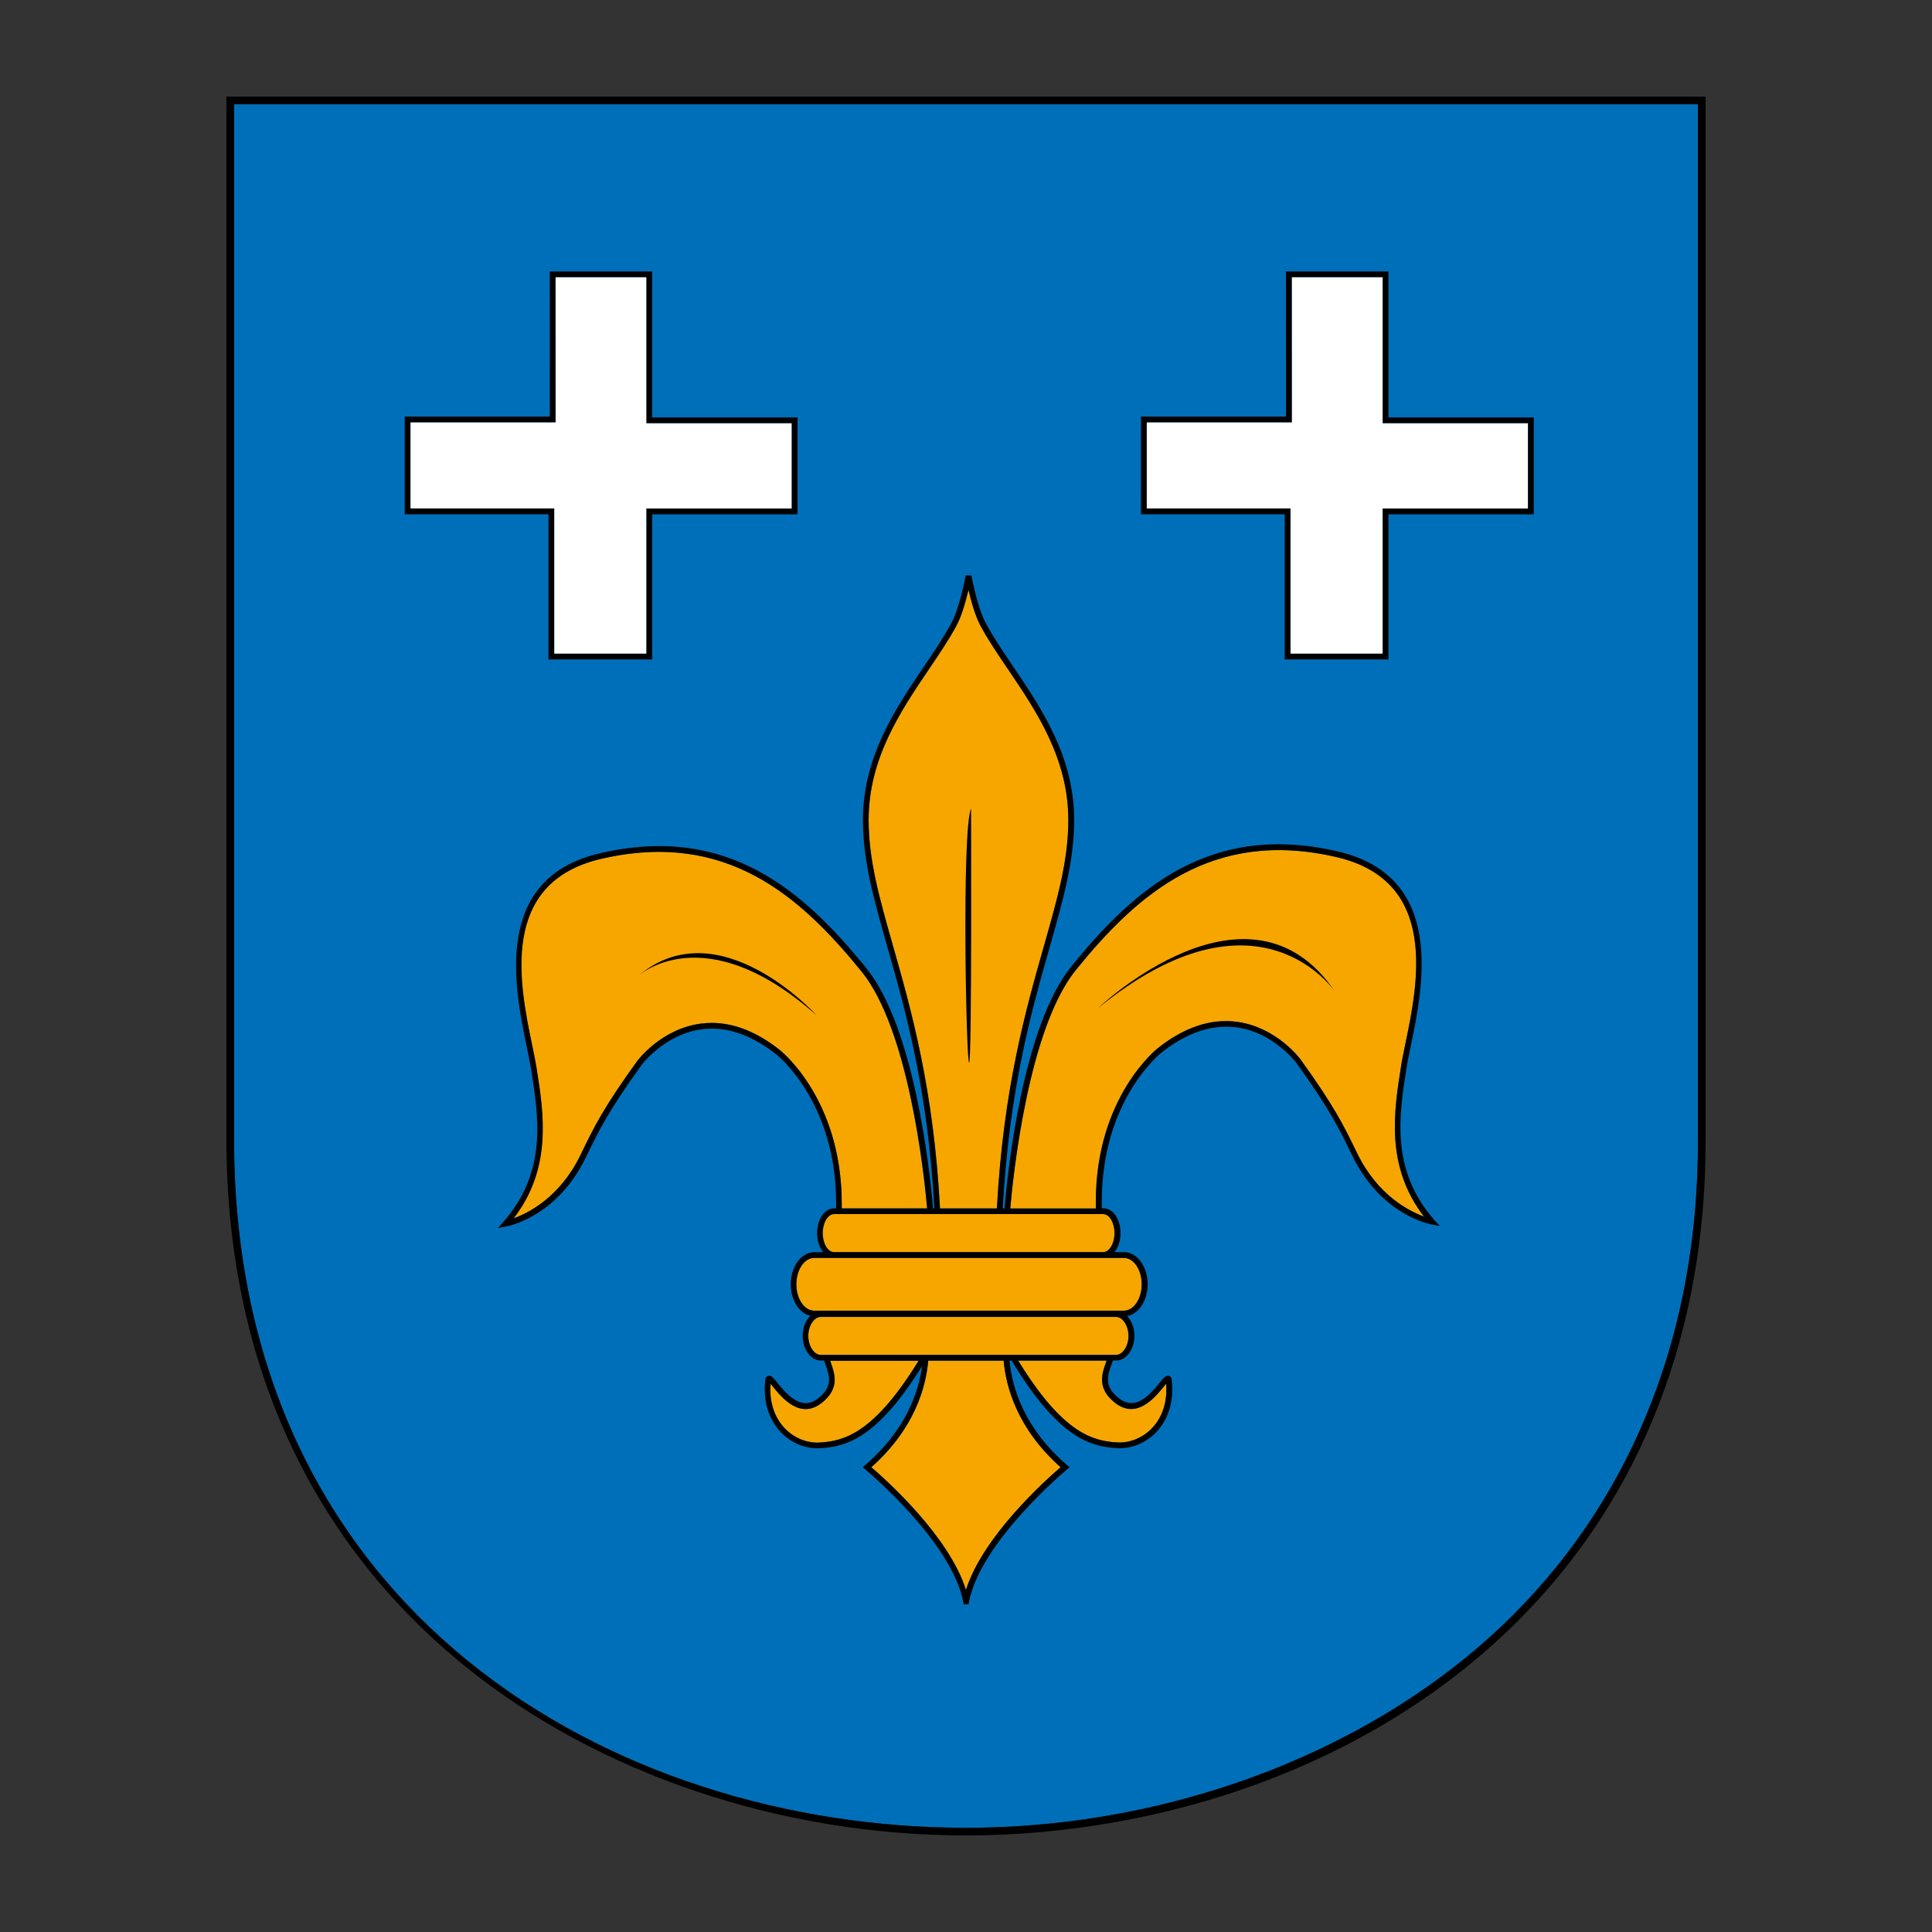 <?xml version="1.0" encoding="utf-8"?>
<!-- Generator: Adobe Illustrator 28.0.0, SVG Export Plug-In . SVG Version: 6.00 Build 0)  -->
<svg version="1.1" id="Ebene_1" xmlns="http://www.w3.org/2000/svg" xmlns:xlink="http://www.w3.org/1999/xlink" x="0px" y="0px"
	 viewBox="0 0 283.46 283.46" style="enable-background:new 0 0 283.46 283.46;" xml:space="preserve">
<rect x="0" y="0" width="283.46" height="283.46" fill="#333333" stroke="none"/>
<style type="text/css">
	.st0{fill:#006FB9;}
	.st1{fill-rule:evenodd;clip-rule:evenodd;fill:#FFFFFF;}
	.st2{fill:#F7A600;}
</style>
<path class="st0" d="M141.73,268.17c30.77,0,60.82-11.72,80.39-31.35c17.75-17.81,27.09-41.9,27-69.69V15.29H34.34v151.84
	C34.34,236.55,90.01,268.17,141.73,268.17z"/>
<path d="M141.73,269.29c-27.17,0-53.92-9.01-73.38-24.73C45.37,226,33.22,199.22,33.22,167.13V14.17h217.02v152.96
	c0.09,28.09-9.36,52.46-27.33,70.48c-10.31,10.34-23.04,18.38-37.83,23.91C171.46,266.6,156.47,269.29,141.73,269.29z M34.34,15.29
	v151.84c0,69.42,55.67,101.04,107.39,101.04c30.77,0,60.82-11.72,80.39-31.35c17.75-17.81,27.09-41.9,27-69.69V15.29H34.34z"/>
<g>
	<polygon class="st1" points="116.17,62.08 94.85,62.08 94.85,40.66 81.5,40.66 81.51,61.96 60.22,61.96 60.22,74.61 81.31,74.61 
		81.31,95.91 94.85,95.91 94.85,74.61 116.17,74.61 	"/>
	<path d="M95.69,96.75H80.47v-21.3H59.38V61.12h21.29l-0.01-21.29h15.03v21.42h21.32v14.21H95.69V96.75z M81.31,95.91h13.54v-21.3
		h21.32V62.08H94.85V40.66H81.5l0.01,21.29H60.22v12.65h21.09V95.91z"/>
</g>
<g>
	<polygon class="st1" points="224.19,62.08 202.87,62.08 202.87,40.66 189.52,40.66 189.53,61.96 168.24,61.96 168.24,74.61 
		189.33,74.61 189.33,95.91 202.87,95.91 202.87,74.61 224.19,74.61 	"/>
	<path d="M203.71,96.75h-15.22v-21.3H167.4V61.12h21.29l-0.01-21.29h15.03v21.42h21.32v14.21h-21.32V96.75z M189.33,95.91h13.54
		v-21.3h21.32V62.08h-21.32V40.66h-13.35l0.01,21.29h-21.29v12.65h21.09V95.91z"/>
</g>
<g>
	<path class="st2" d="M116.84,188.43c0,2.13,1.17,3.87,2.61,3.87h45.45c1.44,0,2.61-1.73,2.61-3.87c0-2.13-1.17-3.87-2.61-3.87
		h-45.45C118.01,184.56,116.84,186.3,116.84,188.43z"/>
	<path class="st2" d="M143.84,91.75c-0.77-1.44-1.37-3.63-1.74-5.22c-0.37,1.59-0.99,3.8-1.76,5.25c-1.11,2.07-2.54,4.18-4.05,6.41
		c-4.15,6.13-8.84,13.07-8.84,22.1c0,5.92,1.58,11.48,3.59,18.53c2.65,9.32,5.95,20.91,6.89,38.47h8.35
		c0.95-17.56,4.24-29.14,6.89-38.47c2-7.05,3.59-12.61,3.59-18.53c0-9.02-4.7-15.97-8.84-22.1
		C146.39,95.96,144.95,93.84,143.84,91.75z"/>
	<path class="st2" d="M137.12,178.13h-14.76c-0.9,0-1.65,1.28-1.65,2.79c0,1.51,0.76,2.79,1.65,2.79h39.52
		c0.89,0,1.65-1.28,1.65-2.79c0-1.51-0.76-2.79-1.65-2.79h-14.8l0,0L137.12,178.13L137.12,178.13z"/>
	<path class="st2" d="M163.49,198.79h0.23c1,0,1.85-1.28,1.85-2.79c0-1.51-0.85-2.79-1.85-2.79h-43.27c-1,0-1.85,1.28-1.85,2.79
		c0,1.51,0.85,2.79,1.85,2.79h27.45l0,0L163.49,198.79L163.49,198.79z"/>
	<path class="st2" d="M85.13,169.53l0.37-0.77c1.63-3.34,3.03-6.23,7.95-13.04c0.15-0.2,3.58-4.77,9.34-5.53
		c0.54-0.07,1.08-0.11,1.62-0.11c3.31,0,6.67,1.34,10.01,3.99c0.09,0.07,9.07,7.16,9.07,22.5c0,0.25,0,0.49,0,0.72h12.53
		c-0.5-5.51-2.78-26.33-9.62-34.75c-9.02-11.1-19.9-20.79-38.21-16.54c-15.07,3.49-11.97,18.48-10.11,27.43
		c0.26,1.26,0.49,2.35,0.63,3.28c1.04,6.56,2.32,14.66-3.37,22.04C77.56,177.96,82.14,175.65,85.13,169.53z"/>
	<path class="st2" d="M141.73,233.28c2.48-7.93,11.84-16.27,13.89-18.01c-6.37-5.66-8.02-11.79-8.35-15.64h-11.07
		c-0.33,3.85-1.98,9.99-8.35,15.64C129.88,217.02,139.24,225.35,141.73,233.28z"/>
	<path class="st2" d="M113.11,202.52l-0.42-0.01v0l0.4,0.05C113.1,202.54,113.11,202.53,113.11,202.52z"/>
	<path class="st2" d="M181.48,149.92c5.76,0.76,9.2,5.33,9.34,5.53c4.92,6.82,6.32,9.7,7.95,13.04l0.38,0.77
		c2.99,6.12,7.58,8.43,9.78,9.23c-5.7-7.38-4.42-15.47-3.37-22.04c0.15-0.93,0.37-2.02,0.63-3.28c1.86-8.95,4.97-23.94-10.11-27.43
		c-18.32-4.24-29.19,5.44-38.21,16.54c-6.96,8.56-9.21,29.97-9.65,35.02h12.56c0-0.32,0-0.65,0-1c0-15.35,8.99-22.44,9.08-22.51
		C173.74,150.71,177.66,149.41,181.48,149.92z"/>
	<path class="st2" d="M163.91,211.64c1.86,0.11,3.79-0.69,5.14-2.13c1.53-1.63,2.25-3.92,2.04-6.49c-0.12,0.14-0.25,0.3-0.36,0.44
		c-1.29,1.58-3.96,4.88-7.16,2.35c-2.68-2.12-1.89-4.29-1.32-5.88c0.04-0.1,0.07-0.19,0.1-0.29h-12.98
		C155.93,210.3,160.31,211.43,163.91,211.64z"/>
	<path class="st2" d="M120.24,211.65c3.6-0.21,7.98-1.33,14.53-12.01l-12.98,0c0.03,0.1,0.07,0.19,0.1,0.29
		c0.57,1.59,1.35,3.77-1.32,5.88c-3.19,2.52-5.87-0.77-7.16-2.35c-0.12-0.14-0.25-0.3-0.36-0.44c-0.2,2.57,0.51,4.87,2.04,6.49
		C116.45,210.96,118.37,211.76,120.24,211.65z"/>
</g>
<path d="M142.47,118.6c0,0,0.14,37.03-0.28,37.31C141.77,156.19,141.07,122.03,142.47,118.6z"/>
<path d="M161.12,147.9c0,0,22.13-21.09,34.77-2.37C195.9,145.53,184.66,128.71,161.12,147.9z"/>
<path d="M119.8,148.96c0,0-14.33-15.84-26.19-5.75C93.62,143.21,103.22,134.25,119.8,148.96z"/>
<path d="M210.43,178.99c-6.44-7.36-5.17-15.36-4.05-22.41c0.14-0.91,0.37-1.99,0.63-3.24c1.79-8.65,5.13-24.74-10.74-28.42
	c-18.76-4.35-29.86,5.52-39.05,16.83c-7.24,8.9-9.42,30.51-9.84,35.55h-0.26c0.94-17.44,4.22-28.96,6.86-38.24
	c2.02-7.11,3.62-12.72,3.62-18.76c0-9.28-4.78-16.34-8.99-22.57c-1.51-2.23-2.93-4.33-4.02-6.38c-1.23-2.31-2.06-6.88-2.07-6.93
	l-0.83,0c-0.01,0.05-0.85,4.65-2.09,6.97c-1.09,2.03-2.5,4.13-4,6.34c-4.21,6.23-8.99,13.29-8.99,22.57c0,6.03,1.6,11.65,3.62,18.76
	c2.64,9.27,5.91,20.8,6.86,38.24h-0.19c-0.47-5.51-2.71-26.52-9.82-35.28c-9.19-11.31-20.29-21.18-39.05-16.83
	c-15.87,3.68-12.53,19.78-10.74,28.42c0.26,1.25,0.48,2.33,0.63,3.24c1.12,7.06,2.39,15.06-4.05,22.41l-0.79,0.9l1.18-0.21
	c0.3-0.05,7.41-1.4,11.65-10.05l0.38-0.77c1.61-3.31,3-6.16,7.87-12.92c0.03-0.04,3.38-4.48,8.78-5.19
	c3.59-0.48,7.29,0.77,10.99,3.71c0.09,0.07,8.75,6.9,8.75,21.84c0,0.25,0,0.49,0,0.72h-0.3c-1.4,0-2.49,1.59-2.49,3.63
	c0,1.14,0.34,2.14,0.89,2.8h-1.31c-1.9,0-3.45,2.11-3.45,4.71c0,2.32,1.24,4.25,2.86,4.63c-0.67,0.66-1.11,1.73-1.11,2.93
	c0,2,1.21,3.63,2.69,3.63h0.46c0.06,0.19,0.13,0.38,0.2,0.58c0.56,1.57,1.15,3.2-1.05,4.94c-2.34,1.85-4.32-0.17-5.98-2.22
	c-0.64-0.79-0.96-1.18-1.39-1.05c-0.16,0.05-0.37,0.19-0.41,0.58v0c-0.36,3.01,0.43,5.72,2.22,7.63c1.45,1.54,3.4,2.41,5.41,2.41
	c0.13,0,0.26,0,0.4-0.01c3.77-0.22,8.33-1.37,14.97-12.05c-0.5,3.78-2.35,9.37-8.34,14.52l-0.38,0.32l0.38,0.32
	c0.13,0.11,12.7,10.59,14.38,19.45l0.08,0.34h0.7l0.06-0.34c1.67-8.85,14.25-19.34,14.38-19.45l0.38-0.32l-0.38-0.32
	c-6.43-5.53-8.09-11.57-8.43-15.33h0.3c6.91,11.43,11.6,12.63,15.46,12.85c0.13,0.01,0.26,0.01,0.4,0.01c2,0,3.96-0.86,5.41-2.41
	c1.79-1.91,2.58-4.62,2.22-7.63c-0.05-0.4-0.25-0.54-0.41-0.58c-0.43-0.12-0.75,0.27-1.39,1.05c-1.66,2.05-3.64,4.07-5.98,2.22
	c-2.2-1.74-1.62-3.37-1.05-4.94c0.07-0.2,0.14-0.39,0.2-0.57h0.47c1.48,0,2.69-1.63,2.69-3.63c0-1.19-0.42-2.24-1.08-2.9
	c1.7-0.29,3.02-2.27,3.02-4.67c0-2.6-1.55-4.71-3.45-4.71h-1.42c0.55-0.66,0.89-1.66,0.89-2.8c0-2.04-1.09-3.63-2.49-3.63h-0.26
	c0-0.32,0-0.65,0-1c0-14.91,8.66-21.77,8.76-21.84c3.7-2.93,7.4-4.18,10.99-3.71c5.4,0.71,8.75,5.15,8.78,5.19
	c4.87,6.76,6.26,9.61,7.87,12.92l0.38,0.77c4.23,8.65,11.35,10,11.65,10.05l1.18,0.21L210.43,178.99z M131.03,138.83
	c-2-7.05-3.59-12.61-3.59-18.53c0-9.02,4.7-15.97,8.84-22.1c1.51-2.23,2.94-4.34,4.05-6.41c0.78-1.45,1.39-3.66,1.76-5.25
	c0.37,1.58,0.97,3.78,1.74,5.22c1.11,2.08,2.55,4.21,4.07,6.45c4.15,6.13,8.84,13.07,8.84,22.1c0,5.92-1.58,11.48-3.59,18.53
	c-2.65,9.32-5.95,20.91-6.89,38.47h-8.35C136.97,159.74,133.68,148.15,131.03,138.83z M114.43,154.07
	c-3.34-2.65-6.71-3.99-10.01-3.99c-0.54,0-1.08,0.04-1.62,0.11c-5.76,0.77-9.2,5.33-9.34,5.53c-4.92,6.82-6.32,9.7-7.95,13.04
	l-0.37,0.77c-2.99,6.12-7.58,8.43-9.78,9.23c5.7-7.38,4.42-15.47,3.37-22.04c-0.15-0.93-0.37-2.02-0.63-3.28
	c-1.86-8.95-4.96-23.94,10.11-27.43c18.31-4.25,29.19,5.44,38.21,16.54c6.84,8.42,9.13,29.23,9.62,34.75H123.5c0-0.24,0-0.47,0-0.72
	C123.5,161.23,114.52,154.14,114.43,154.07z M113.11,202.52c0,0.01-0.01,0.02-0.02,0.04l-0.4-0.05L113.11,202.52z M120.24,211.65
	c-1.87,0.11-3.79-0.69-5.14-2.13c-1.53-1.63-2.25-3.92-2.04-6.49c0.12,0.14,0.25,0.3,0.36,0.44c1.29,1.58,3.96,4.87,7.16,2.35
	c2.67-2.12,1.89-4.29,1.32-5.88c-0.03-0.1-0.07-0.19-0.1-0.29l12.98,0C128.22,210.31,123.84,211.44,120.24,211.65z M155.61,215.27
	c-2.04,1.75-11.4,10.08-13.89,18.01c-2.48-7.93-11.84-16.27-13.89-18.01c6.37-5.66,8.02-11.79,8.35-15.64h11.07
	C147.59,203.48,149.24,209.61,155.61,215.27z M163.58,205.8c3.19,2.53,5.87-0.77,7.16-2.35c0.12-0.14,0.25-0.3,0.36-0.44
	c0.2,2.57-0.51,4.87-2.04,6.49c-1.36,1.44-3.28,2.24-5.14,2.13c-3.6-0.21-7.98-1.33-14.53-12.01h12.98
	c-0.03,0.09-0.07,0.19-0.1,0.29C161.69,201.51,160.9,203.68,163.58,205.8z M165.57,196c0,1.51-0.85,2.79-1.85,2.79h-0.23l0,0
	l-15.6,0l0,0h-27.45c-1,0-1.85-1.28-1.85-2.79c0-1.51,0.85-2.79,1.85-2.79h43.27C164.72,193.21,165.57,194.48,165.57,196z
	 M164.9,184.56c1.44,0,2.61,1.73,2.61,3.87c0,2.13-1.17,3.87-2.61,3.87h-45.45c-1.44,0-2.61-1.73-2.61-3.87
	c0-2.13,1.17-3.87,2.61-3.87H164.9z M161.87,178.13c0.89,0,1.65,1.28,1.65,2.79c0,1.51-0.76,2.79-1.65,2.79h-39.52
	c-0.9,0-1.65-1.28-1.65-2.79c0-1.51,0.76-2.79,1.65-2.79h14.76l0,0h9.95l0,0H161.87z M199.15,169.26l-0.38-0.77
	c-1.63-3.34-3.03-6.22-7.95-13.04c-0.14-0.19-3.58-4.76-9.34-5.53c-3.83-0.51-7.74,0.8-11.62,3.88c-0.09,0.07-9.08,7.16-9.08,22.51
	c0,0.35,0,0.68,0,1h-12.56c0.44-5.05,2.69-26.45,9.65-35.02c9.02-11.1,19.89-20.79,38.21-16.54c15.07,3.5,11.97,18.48,10.11,27.43
	c-0.26,1.26-0.49,2.35-0.63,3.28c-1.04,6.56-2.32,14.66,3.37,22.04C206.72,177.69,202.14,175.37,199.15,169.26z"/>
</svg>
